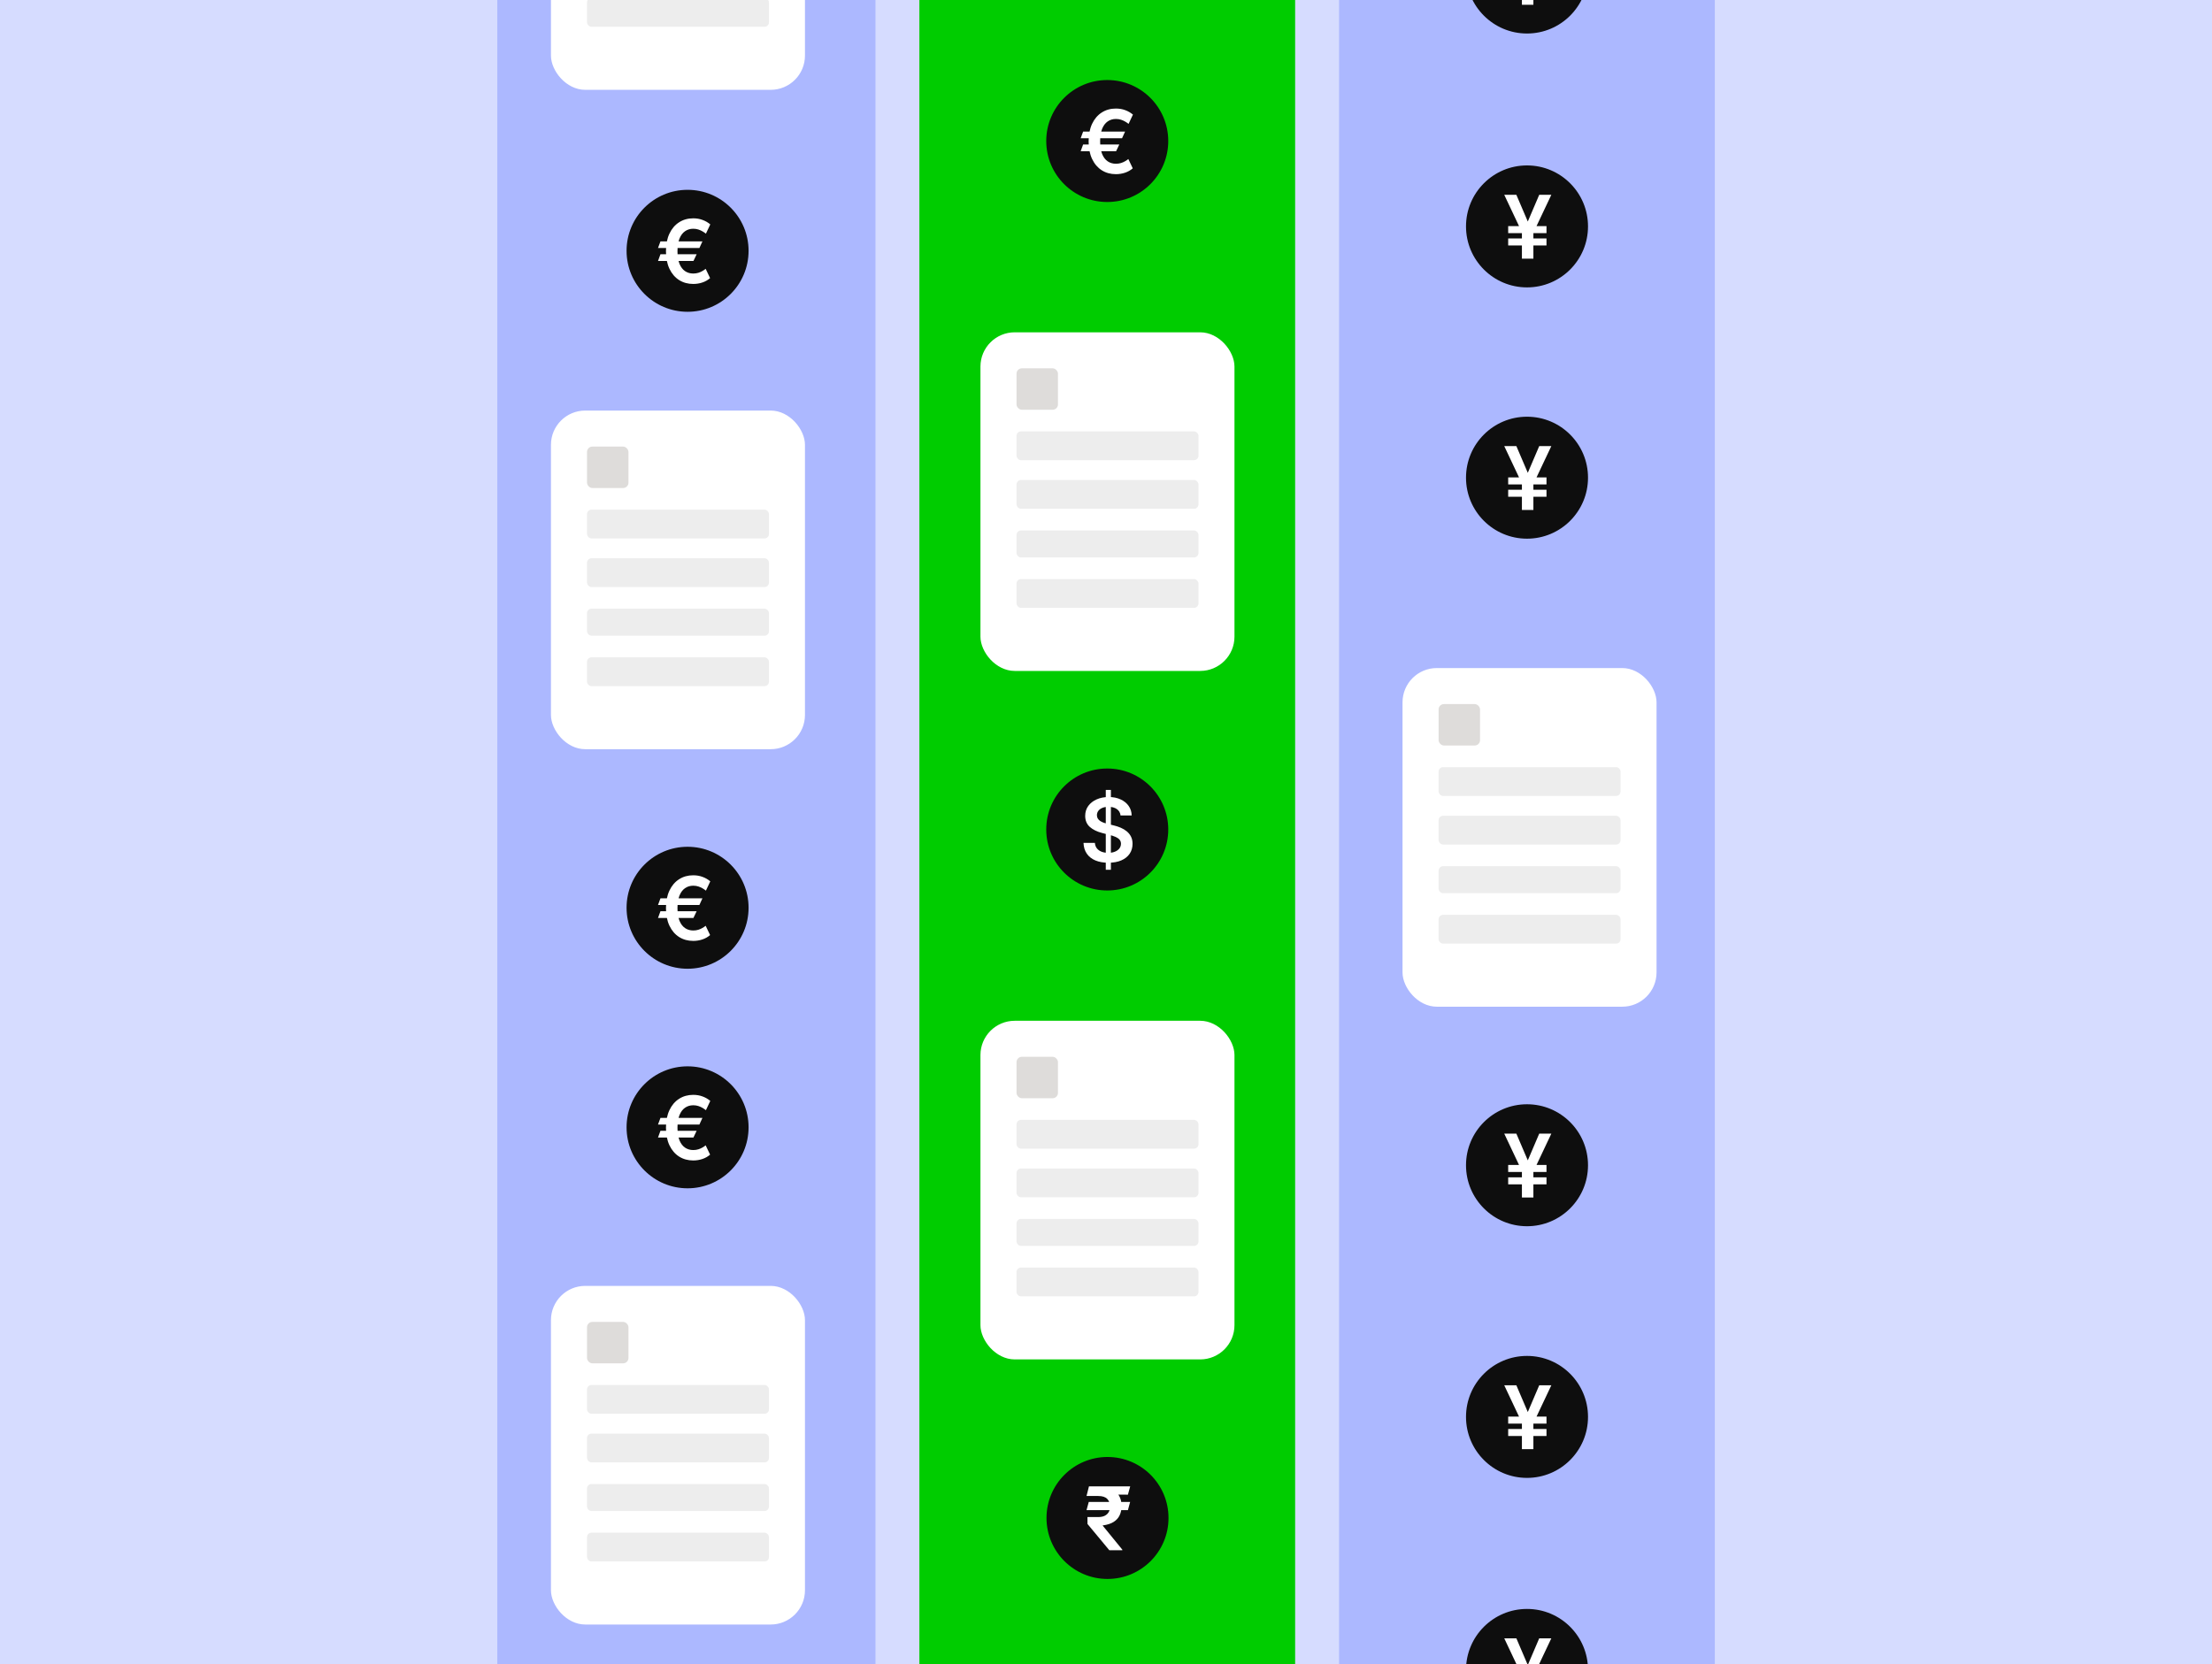 <svg width="400" height="301" viewBox="0 0 400 301" fill="none" xmlns="http://www.w3.org/2000/svg">
<rect x="0" y="0" width="400" height="301" fill="#808080" stroke="none"/>
<g clip-path="url(#clip0_2189_62646)">
<rect width="400" height="301" fill="#D6DCFF"/>
<rect x="166.254" y="-16.41" width="67.948" height="331.799" fill="#00CC00"/>
<rect x="177.297" y="184.623" width="45.935" height="61.247" rx="6.198" fill="white"/>
<rect x="183.82" y="191.138" width="7.493" height="7.493" rx="0.966" fill="#DEDCDA"/>
<rect x="183.82" y="202.542" width="32.904" height="5.212" rx="0.81" fill="#EDEDED"/>
<rect x="183.82" y="211.337" width="32.904" height="5.212" rx="0.81" fill="#EDEDED"/>
<rect x="183.82" y="220.459" width="32.904" height="4.887" rx="0.81" fill="#EDEDED"/>
<rect x="183.82" y="229.255" width="32.904" height="5.212" rx="0.81" fill="#EDEDED"/>
<rect x="242.148" y="-9.79" width="67.948" height="325.18" fill="#ACB8FF"/>
<rect x="253.621" y="120.828" width="45.935" height="61.247" rx="6.198" fill="white"/>
<rect x="260.145" y="127.343" width="7.493" height="7.493" rx="0.966" fill="#DEDCDA"/>
<rect x="260.145" y="138.748" width="32.904" height="5.212" rx="0.81" fill="#EDEDED"/>
<rect x="260.145" y="147.541" width="32.904" height="5.212" rx="0.81" fill="#EDEDED"/>
<rect x="260.145" y="156.664" width="32.904" height="4.887" rx="0.81" fill="#EDEDED"/>
<rect x="260.145" y="165.46" width="32.904" height="5.212" rx="0.81" fill="#EDEDED"/>
<ellipse cx="276.132" cy="210.753" rx="11.031" ry="11.03" fill="#0E0E0E"/>
<path d="M274.206 205.038L276.784 211.062L275.323 212.044L272.017 205.038H274.206ZM275.78 211.028L278.341 205.038H280.529L277.218 212.044L275.78 211.028ZM277.286 210.509V216.59H275.21V210.509H277.286ZM279.655 210.701V211.97H272.728V210.701H279.655ZM279.655 212.935V214.204H272.728V212.935H279.655Z" fill="white"/>
<ellipse cx="276.132" cy="256.269" rx="11.031" ry="11.03" fill="#0E0E0E"/>
<path d="M274.206 250.553L276.784 256.578L275.323 257.559L272.017 250.553H274.206ZM275.78 256.544L278.341 250.553H280.529L277.218 257.559L275.78 256.544ZM277.286 256.025V262.105H275.21V256.025H277.286ZM279.655 256.217V257.486H272.728V256.217H279.655ZM279.655 258.45V259.719H272.728V258.45H279.655Z" fill="white"/>
<ellipse cx="276.132" cy="302.031" rx="11.031" ry="11.03" fill="#0E0E0E"/>
<path d="M274.206 296.315L276.784 302.339L275.323 303.321L272.017 296.315H274.206ZM275.78 302.306L278.341 296.315H280.529L277.218 303.321L275.78 302.306ZM277.286 301.787V307.867H275.21V301.787H277.286ZM279.655 301.978V303.248H272.728V301.978H279.655ZM279.655 304.212V305.481H272.728V304.212H279.655Z" fill="white"/>
<ellipse cx="276.132" cy="86.398" rx="11.031" ry="11.03" fill="#0E0E0E"/>
<path d="M274.206 80.682L276.784 86.707L275.323 87.688L272.017 80.682H274.206ZM275.78 86.673L278.341 80.682H280.529L277.218 87.688L275.78 86.673ZM277.286 86.154V92.234H275.21V86.154H277.286ZM279.655 86.346V87.615H272.728V86.346H279.655ZM279.655 88.579V89.848H272.728V88.579H279.655Z" fill="white"/>
<ellipse cx="276.132" cy="40.949" rx="11.031" ry="11.03" fill="#0E0E0E"/>
<path d="M274.206 35.233L276.784 41.257L275.323 42.239L272.017 35.233H274.206ZM275.78 41.224L278.341 35.233H280.529L277.218 42.239L275.78 41.224ZM277.286 40.705V46.785H275.21V40.705H277.286ZM279.655 40.896V42.166H272.728V40.896H279.655ZM279.655 43.13V44.399H272.728V43.13H279.655Z" fill="white"/>
<ellipse cx="276.132" cy="-4.969" rx="11.031" ry="11.03" fill="#0E0E0E"/>
<path d="M274.206 -10.685L276.784 -4.661L275.323 -3.679L272.017 -10.685H274.206ZM275.78 -4.694L278.341 -10.685H280.529L277.218 -3.679L275.78 -4.694ZM277.286 -5.213V0.867H275.21V-5.213H277.286ZM279.655 -5.022V-3.752H272.728V-5.022H279.655ZM279.655 -2.788V-1.519H272.728V-2.788H279.655Z" fill="white"/>
<rect x="89.926" y="-16.41" width="68.39" height="331.799" fill="#ACB8FF"/>
<rect x="99.629" y="74.257" width="45.935" height="61.247" rx="6.198" fill="white"/>
<rect x="106.152" y="80.772" width="7.493" height="7.493" rx="0.966" fill="#DEDCDA"/>
<rect x="106.152" y="92.176" width="32.904" height="5.212" rx="0.81" fill="#EDEDED"/>
<rect x="106.152" y="100.969" width="32.904" height="5.212" rx="0.81" fill="#EDEDED"/>
<rect x="106.152" y="110.092" width="32.904" height="4.887" rx="0.81" fill="#EDEDED"/>
<rect x="106.152" y="118.889" width="32.904" height="5.212" rx="0.81" fill="#EDEDED"/>
<rect x="99.629" y="-45" width="45.935" height="61.247" rx="6.198" fill="white"/>
<rect x="106.152" y="-0.368" width="32.904" height="5.212" rx="0.81" fill="#EDEDED"/>
<rect x="99.629" y="232.572" width="45.935" height="61.247" rx="6.198" fill="white"/>
<rect x="106.152" y="239.087" width="7.493" height="7.493" rx="0.966" fill="#DEDCDA"/>
<rect x="106.152" y="250.491" width="32.904" height="5.212" rx="0.81" fill="#EDEDED"/>
<rect x="106.152" y="259.284" width="32.904" height="5.212" rx="0.81" fill="#EDEDED"/>
<rect x="106.152" y="268.407" width="32.904" height="4.887" rx="0.81" fill="#EDEDED"/>
<rect x="106.152" y="277.204" width="32.904" height="5.212" rx="0.81" fill="#EDEDED"/>
<ellipse cx="124.335" cy="164.182" rx="11.031" ry="11.03" fill="#0E0E0E"/>
<path d="M127.021 162.477L126.474 163.678H118.988L119.434 162.477H127.021ZM125.977 164.807L125.396 166.025H118.988L119.434 164.807H125.977ZM128.442 159.403L127.652 161.084C127.472 160.941 127.267 160.802 127.038 160.666C126.808 160.531 126.554 160.418 126.276 160.328C125.998 160.238 125.693 160.193 125.362 160.193C124.802 160.193 124.308 160.341 123.879 160.638C123.45 160.932 123.114 161.379 122.869 161.981C122.629 162.579 122.508 163.336 122.508 164.254C122.508 165.171 122.629 165.929 122.869 166.527C123.114 167.125 123.45 167.569 123.879 167.858C124.308 168.148 124.802 168.293 125.362 168.293C125.693 168.293 125.998 168.249 126.276 168.163C126.554 168.076 126.804 167.967 127.026 167.836C127.252 167.704 127.446 167.572 127.607 167.441L128.408 169.122C128.006 169.471 127.542 169.735 127.015 169.911C126.492 170.088 125.941 170.176 125.362 170.176C124.4 170.176 123.546 169.941 122.801 169.471C122.061 168.998 121.48 168.319 121.059 167.435C120.637 166.548 120.427 165.487 120.427 164.254C120.427 163.017 120.637 161.954 121.059 161.067C121.48 160.179 122.061 159.499 122.801 159.025C123.546 158.547 124.4 158.309 125.362 158.309C125.964 158.309 126.522 158.405 127.038 158.596C127.557 158.784 128.025 159.053 128.442 159.403Z" fill="white"/>
<ellipse cx="124.335" cy="45.362" rx="11.031" ry="11.03" fill="#0E0E0E"/>
<path d="M127.021 43.657L126.474 44.858H118.988L119.434 43.657H127.021ZM125.977 45.986L125.396 47.205H118.988L119.434 45.986H125.977ZM128.442 40.583L127.652 42.264C127.472 42.121 127.267 41.981 127.038 41.846C126.808 41.711 126.554 41.598 126.276 41.508C125.998 41.417 125.693 41.372 125.362 41.372C124.802 41.372 124.308 41.521 123.879 41.818C123.45 42.111 123.114 42.559 122.869 43.16C122.629 43.758 122.508 44.516 122.508 45.434C122.508 46.351 122.629 47.109 122.869 47.707C123.114 48.305 123.45 48.748 123.879 49.038C124.308 49.327 124.802 49.472 125.362 49.472C125.693 49.472 125.998 49.429 126.276 49.343C126.554 49.256 126.804 49.147 127.026 49.015C127.252 48.884 127.446 48.752 127.607 48.62L128.408 50.301C128.006 50.651 127.542 50.914 127.015 51.091C126.492 51.268 125.941 51.356 125.362 51.356C124.4 51.356 123.546 51.121 122.801 50.651C122.061 50.177 121.48 49.498 121.059 48.615C120.637 47.727 120.427 46.667 120.427 45.434C120.427 44.196 120.637 43.134 121.059 42.247C121.48 41.359 122.061 40.678 122.801 40.205C123.546 39.727 124.4 39.488 125.362 39.488C125.964 39.488 126.522 39.584 127.038 39.776C127.557 39.964 128.025 40.233 128.442 40.583Z" fill="white"/>
<ellipse cx="124.335" cy="203.893" rx="11.031" ry="11.03" fill="#0E0E0E"/>
<path d="M127.021 202.188L126.474 203.389H118.988L119.434 202.188H127.021ZM125.977 204.518L125.396 205.736H118.988L119.434 204.518H125.977ZM128.442 199.114L127.652 200.795C127.472 200.652 127.267 200.513 127.038 200.377C126.808 200.242 126.554 200.129 126.276 200.039C125.998 199.949 125.693 199.904 125.362 199.904C124.802 199.904 124.308 200.052 123.879 200.349C123.45 200.642 123.114 201.09 122.869 201.692C122.629 202.29 122.508 203.047 122.508 203.965C122.508 204.882 122.629 205.64 122.869 206.238C123.114 206.836 123.45 207.28 123.879 207.569C124.308 207.859 124.802 208.003 125.362 208.003C125.693 208.003 125.998 207.96 126.276 207.874C126.554 207.787 126.804 207.678 127.026 207.547C127.252 207.415 127.446 207.283 127.607 207.152L128.408 208.833C128.006 209.182 127.542 209.446 127.015 209.622C126.492 209.799 125.941 209.887 125.362 209.887C124.4 209.887 123.546 209.652 122.801 209.182C122.061 208.709 121.48 208.03 121.059 207.146C120.637 206.259 120.427 205.198 120.427 203.965C120.427 202.728 120.637 201.665 121.059 200.778C121.48 199.89 122.061 199.21 122.801 198.736C123.546 198.258 124.4 198.02 125.362 198.02C125.964 198.02 126.522 198.115 127.038 198.307C127.557 198.495 128.025 198.764 128.442 199.114Z" fill="white"/>
<ellipse cx="200.226" cy="150.027" rx="11.031" ry="11.03" fill="#0E0E0E"/>
<path d="M199.96 157.307V142.867H200.885V157.307H199.96ZM202.628 147.487C202.576 146.994 202.354 146.611 201.963 146.336C201.575 146.062 201.071 145.925 200.451 145.925C200.015 145.925 199.641 145.99 199.328 146.122C199.016 146.254 198.778 146.432 198.612 146.658C198.447 146.883 198.362 147.141 198.358 147.431C198.358 147.671 198.413 147.88 198.522 148.057C198.635 148.233 198.787 148.384 198.979 148.508C199.171 148.628 199.383 148.73 199.616 148.813C199.849 148.895 200.084 148.965 200.321 149.021L201.404 149.292C201.84 149.393 202.26 149.531 202.662 149.704C203.068 149.877 203.431 150.095 203.751 150.358C204.074 150.621 204.33 150.939 204.518 151.311C204.706 151.684 204.8 152.12 204.8 152.62C204.8 153.297 204.627 153.893 204.281 154.408C203.935 154.919 203.435 155.32 202.781 155.609C202.13 155.895 201.342 156.038 200.417 156.038C199.518 156.038 198.738 155.899 198.076 155.621C197.418 155.342 196.903 154.936 196.531 154.402C196.162 153.868 195.963 153.218 195.933 152.451H197.992C198.022 152.853 198.146 153.188 198.364 153.455C198.582 153.722 198.866 153.921 199.216 154.053C199.569 154.184 199.964 154.25 200.4 154.25C200.855 154.25 201.254 154.182 201.596 154.047C201.942 153.908 202.213 153.716 202.408 153.472C202.604 153.223 202.703 152.934 202.707 152.603C202.703 152.302 202.615 152.054 202.442 151.858C202.269 151.659 202.027 151.494 201.714 151.362C201.406 151.227 201.045 151.106 200.631 151.001L199.317 150.663C198.366 150.418 197.614 150.048 197.061 149.551C196.512 149.051 196.237 148.388 196.237 147.56C196.237 146.88 196.422 146.284 196.79 145.772C197.162 145.261 197.668 144.864 198.308 144.582C198.947 144.296 199.671 144.153 200.479 144.153C201.299 144.153 202.017 144.296 202.634 144.582C203.254 144.864 203.741 145.257 204.095 145.761C204.448 146.261 204.631 146.836 204.642 147.487H202.628Z" fill="white"/>
<ellipse cx="200.226" cy="25.505" rx="11.031" ry="11.03" fill="#0E0E0E"/>
<path d="M203.45 23.8L202.903 25.002H195.418L195.864 23.8H203.45ZM202.407 26.13L201.826 27.348H195.418L195.864 26.13H202.407ZM204.872 20.726L204.082 22.407C203.902 22.264 203.697 22.125 203.467 21.99C203.238 21.854 202.984 21.741 202.706 21.651C202.428 21.561 202.123 21.516 201.792 21.516C201.232 21.516 200.737 21.664 200.309 21.961C199.88 22.255 199.543 22.702 199.299 23.304C199.058 23.902 198.938 24.66 198.938 25.577C198.938 26.495 199.058 27.252 199.299 27.85C199.543 28.448 199.88 28.892 200.309 29.181C200.737 29.471 201.232 29.616 201.792 29.616C202.123 29.616 202.428 29.573 202.706 29.486C202.984 29.399 203.234 29.291 203.456 29.159C203.682 29.027 203.875 28.896 204.037 28.764L204.838 30.445C204.436 30.795 203.971 31.058 203.445 31.235C202.922 31.411 202.371 31.5 201.792 31.5C200.829 31.5 199.976 31.265 199.231 30.795C198.49 30.321 197.909 29.642 197.488 28.758C197.067 27.871 196.856 26.811 196.856 25.577C196.856 24.34 197.067 23.278 197.488 22.39C197.909 21.503 198.49 20.822 199.231 20.348C199.976 19.871 200.829 19.632 201.792 19.632C202.394 19.632 202.952 19.728 203.467 19.919C203.986 20.108 204.454 20.376 204.872 20.726Z" fill="white"/>
<rect x="177.297" y="60.102" width="45.935" height="61.247" rx="6.198" fill="white"/>
<rect x="183.82" y="66.616" width="7.493" height="7.493" rx="0.966" fill="#DEDCDA"/>
<rect x="183.82" y="78.02" width="32.904" height="5.212" rx="0.81" fill="#EDEDED"/>
<rect x="183.82" y="86.814" width="32.904" height="5.212" rx="0.81" fill="#EDEDED"/>
<rect x="183.82" y="95.938" width="32.904" height="4.887" rx="0.81" fill="#EDEDED"/>
<rect x="183.82" y="104.733" width="32.904" height="5.212" rx="0.81" fill="#EDEDED"/>
<ellipse cx="200.273" cy="274.548" rx="11.031" ry="11.03" fill="#0E0E0E"/>
<path d="M204.364 271.652L203.963 273.13H196.478L196.884 271.652H204.364ZM200.601 280.384L196.653 275.634L196.647 274.382H198.599C199.065 274.382 199.455 274.305 199.767 274.151C200.083 273.993 200.321 273.773 200.483 273.491C200.648 273.205 200.731 272.87 200.731 272.487C200.731 271.912 200.562 271.449 200.224 271.099C199.885 270.75 199.344 270.575 198.599 270.575H196.478L196.918 268.832H198.599C199.547 268.832 200.331 268.978 200.951 269.272C201.575 269.561 202.042 269.971 202.35 270.501C202.662 271.032 202.818 271.652 202.818 272.363C202.818 272.991 202.704 273.551 202.474 274.044C202.245 274.536 201.884 274.941 201.391 275.256C200.899 275.572 200.254 275.783 199.456 275.888L199.389 275.911L202.954 280.282V280.384H200.601ZM204.375 268.832L203.963 270.332L197.894 270.31L198.306 268.832H204.375Z" fill="white"/>
</g>
<defs>
<clipPath id="clip0_2189_62646">
<rect width="400" height="301" fill="white"/>
</clipPath>
</defs>
</svg>
